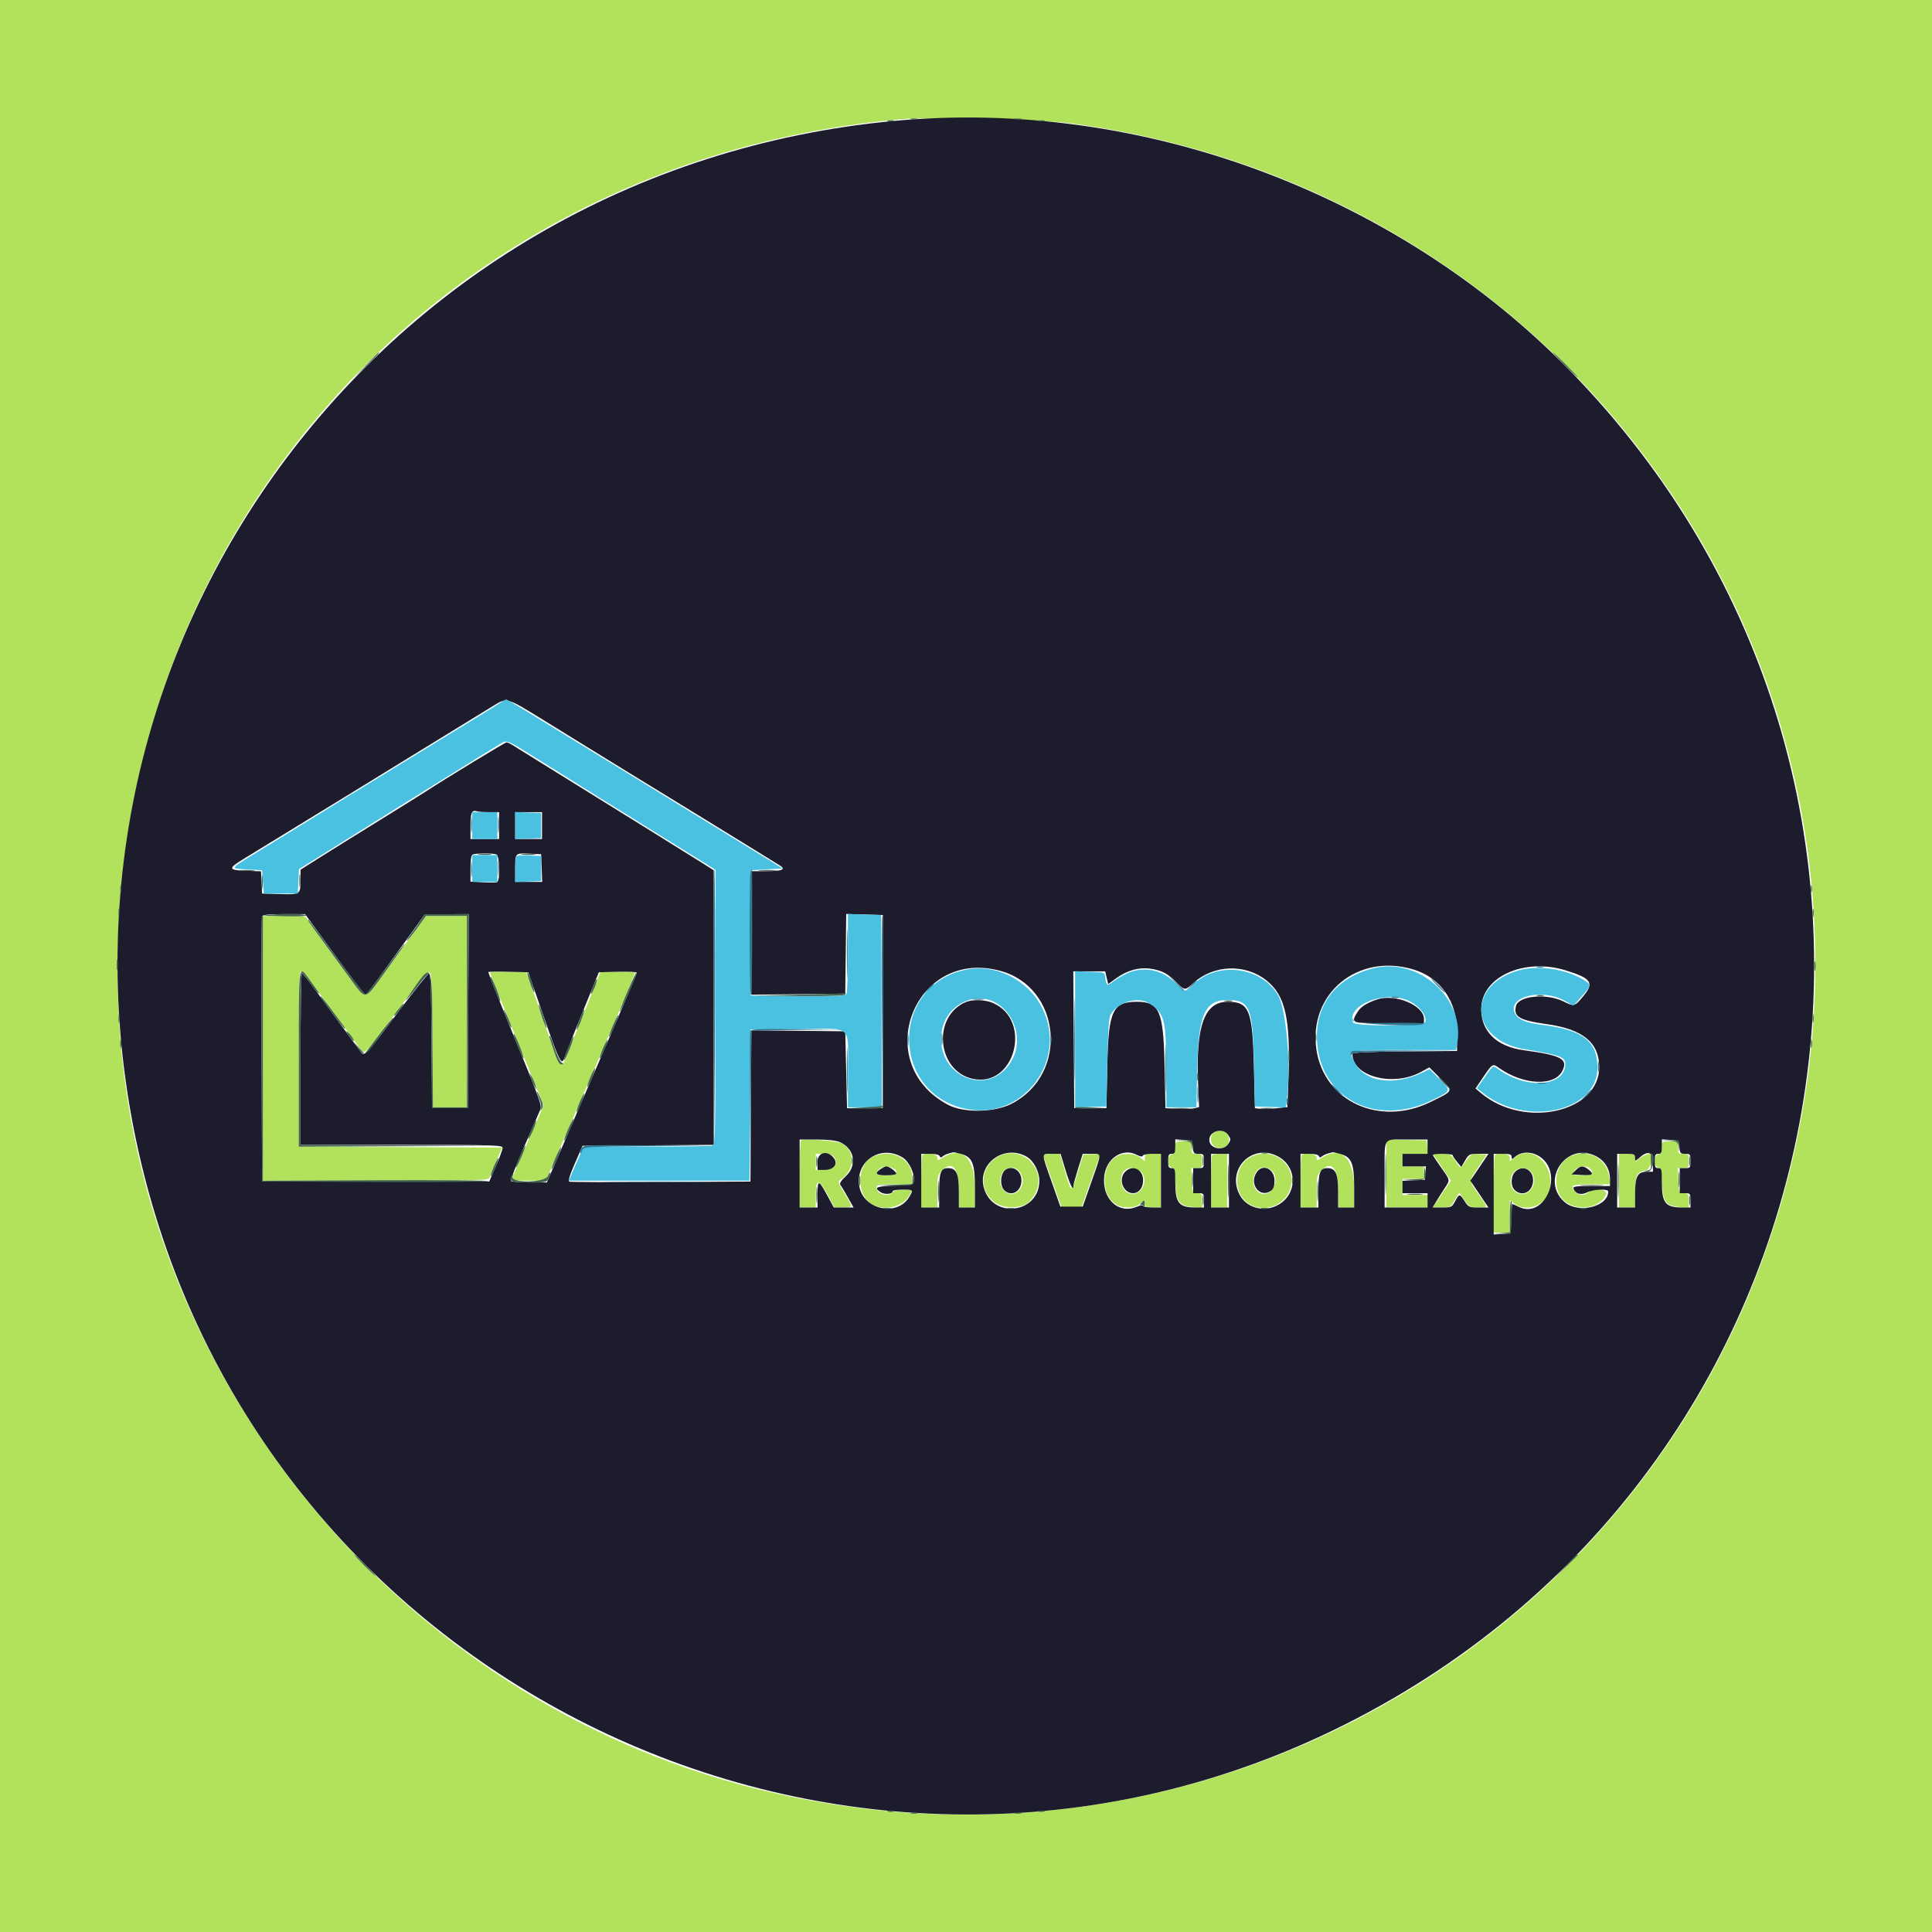 <svg xmlns="http://www.w3.org/2000/svg" xmlns:xlink="http://www.w3.org/1999/xlink" id="svg" width="400" height="400" viewBox="0, 0, 400,400"><g id="svgg"><path id="path0" d="M0.000 200.000 L 0.000 400.000 200.000 400.000 L 400.000 400.000 400.000 200.000 L 400.000 0.000 200.000 0.000 L 0.000 0.000 0.000 200.000 M221.481 25.517 C 327.310 39.350,396.646 141.123,370.202 243.814 C 345.633 339.223,247.853 395.533,152.407 369.240 C 79.987 349.289,27.291 282.777,24.485 207.778 C 20.899 111.949,90.824 33.006,186.667 24.679 C 192.287 24.191,215.635 24.753,221.481 25.517 M54.444 217.037 L 54.444 244.444 77.812 244.444 C 99.755 244.444,101.191 244.405,101.353 243.796 C 101.447 243.440,102.076 241.898,102.751 240.370 L 103.977 237.593 82.914 237.497 L 61.852 237.401 61.852 219.256 C 61.852 204.620,61.945 201.111,62.333 201.111 C 62.598 201.111,64.556 203.481,66.685 206.379 C 68.814 209.276,71.172 212.484,71.924 213.508 C 72.677 214.532,73.753 215.998,74.315 216.766 C 75.574 218.484,74.849 219.173,82.400 209.074 C 85.884 204.414,88.462 201.296,88.830 201.296 C 89.390 201.296,89.453 202.541,89.541 215.278 L 89.639 229.259 93.153 229.259 L 96.667 229.259 96.667 209.444 L 96.667 189.630 92.449 189.630 L 88.231 189.630 84.750 194.352 C 82.835 196.949,80.108 200.696,78.690 202.679 C 75.642 206.941,75.645 206.940,72.984 203.273 C 71.852 201.714,69.426 198.389,67.593 195.886 C 65.759 193.382,64.046 190.950,63.784 190.481 C 63.330 189.667,63.118 189.630,58.877 189.630 L 54.444 189.630 54.444 217.037 M101.481 201.342 C 101.481 201.483,102.337 203.697,103.383 206.262 C 104.428 208.827,105.580 211.676,105.941 212.593 C 106.687 214.480,108.373 218.627,110.867 224.703 L 112.569 228.851 111.626 231.000 C 111.107 232.181,110.213 234.231,109.639 235.556 C 109.065 236.880,107.994 239.317,107.260 240.973 C 106.526 242.628,105.926 244.086,105.926 244.213 C 105.926 244.340,107.519 244.444,109.465 244.444 L 113.005 244.444 113.764 242.685 C 114.182 241.718,115.089 239.634,115.780 238.056 C 116.472 236.477,117.629 233.810,118.353 232.130 C 120.342 227.511,121.293 225.324,122.899 221.667 C 125.976 214.662,131.481 201.642,131.481 201.369 C 131.481 201.213,129.866 201.132,127.892 201.190 L 124.302 201.296 123.493 203.333 C 122.661 205.429,117.135 219.080,116.784 219.907 C 116.234 221.205,115.499 219.911,113.527 214.167 C 112.355 210.755,110.845 206.463,110.171 204.630 L 108.946 201.296 105.214 201.191 C 103.161 201.133,101.481 201.201,101.481 201.342 M251.389 234.474 C 250.364 235.071,250.539 236.961,251.667 237.475 C 253.083 238.120,254.444 237.371,254.444 235.947 C 254.444 234.359,252.881 233.605,251.389 234.474 M165.833 236.130 C 165.681 236.289,165.556 239.475,165.556 243.210 L 165.556 250.000 167.222 250.000 L 168.889 250.000 168.889 247.407 C 168.889 243.983,169.537 243.982,171.382 247.401 L 172.778 249.987 174.537 249.994 C 176.660 250.001,176.657 250.040,174.828 247.037 C 173.525 244.898,173.430 244.588,173.974 244.259 C 177.030 242.410,177.156 238.060,174.194 236.701 C 172.999 236.153,166.253 235.692,165.833 236.130 M287.037 242.951 L 287.037 250.000 291.296 250.000 L 295.556 250.000 295.556 248.704 L 295.556 247.407 292.963 247.407 L 290.370 247.407 290.370 245.741 L 290.370 244.074 292.593 244.074 L 294.815 244.074 294.815 242.778 L 294.815 241.481 292.593 241.481 L 290.370 241.481 290.370 240.185 L 290.370 238.889 292.985 238.889 L 295.600 238.889 295.485 237.500 L 295.370 236.111 291.204 236.006 L 287.037 235.902 287.037 242.951 M243.333 237.549 C 243.333 238.491,243.149 238.851,242.593 238.996 C 241.566 239.265,241.537 241.468,242.556 241.735 C 243.163 241.894,243.278 242.346,243.389 245.023 C 243.548 248.846,244.133 249.637,247.006 249.913 L 248.889 250.094 248.889 248.590 C 248.889 247.225,248.795 247.075,247.870 246.969 C 246.884 246.856,246.848 246.773,246.742 244.352 L 246.633 241.852 247.761 241.852 C 248.830 241.852,248.889 241.774,248.889 240.370 C 248.889 238.971,248.827 238.889,247.778 238.889 C 246.755 238.889,246.667 238.786,246.667 237.593 C 246.667 236.303,246.658 236.296,245.000 236.296 C 243.353 236.296,243.333 236.311,243.333 237.549 M344.074 237.549 C 344.074 238.491,343.890 238.851,343.333 238.996 C 342.307 239.265,342.278 241.468,343.297 241.735 C 343.904 241.894,344.019 242.346,344.130 245.023 C 344.289 248.846,344.874 249.637,347.747 249.913 L 349.630 250.094 349.630 248.590 C 349.630 247.225,349.536 247.075,348.611 246.969 C 347.625 246.856,347.589 246.773,347.483 244.352 L 347.374 241.852 348.502 241.852 C 349.571 241.852,349.630 241.774,349.630 240.370 C 349.630 238.971,349.568 238.889,348.519 238.889 C 347.496 238.889,347.407 238.786,347.407 237.593 C 347.407 236.303,347.399 236.296,345.741 236.296 C 344.094 236.296,344.074 236.311,344.074 237.549 M172.574 239.422 C 173.704 240.783,172.908 242.030,170.833 242.149 L 168.889 242.261 168.889 240.575 L 168.889 238.889 170.510 238.889 C 171.469 238.889,172.312 239.107,172.574 239.422 M180.841 239.438 C 177.265 240.993,177.176 247.601,180.706 249.426 C 183.313 250.774,187.108 249.777,188.325 247.424 L 188.908 246.296 187.092 246.296 C 185.929 246.296,185.110 246.496,184.815 246.852 C 183.920 247.930,181.481 247.243,181.481 245.913 C 181.481 245.238,181.751 245.185,185.185 245.185 L 188.889 245.185 188.889 243.870 C 188.889 239.994,184.774 237.728,180.841 239.438 M190.988 239.136 C 190.852 239.272,190.741 241.772,190.741 244.691 L 190.741 250.000 192.407 250.000 L 194.074 250.000 194.074 246.650 C 194.074 243.587,194.152 243.222,194.983 242.391 C 197.178 240.196,198.519 241.747,198.519 246.481 L 198.519 250.000 200.185 250.000 L 201.852 250.000 201.851 246.204 C 201.850 239.800,199.254 237.201,195.278 239.626 C 194.078 240.357,194.074 240.357,194.074 239.624 C 194.074 238.885,191.626 238.498,190.988 239.136 M206.386 239.628 C 201.693 242.488,203.355 249.555,208.801 249.904 C 211.632 250.086,213.238 249.260,214.352 247.051 C 216.938 241.922,211.276 236.646,206.386 239.628 M216.016 239.352 C 216.110 239.606,217.002 242.106,217.999 244.907 L 219.811 250.000 221.852 250.000 L 223.892 250.000 225.705 244.907 C 226.702 242.106,227.598 239.596,227.696 239.330 C 227.831 238.962,227.435 238.872,226.070 238.959 L 224.267 239.074 223.174 242.685 C 221.828 247.133,221.830 247.133,220.519 242.593 L 219.449 238.889 217.648 238.889 C 216.363 238.889,215.895 239.022,216.016 239.352 M231.064 239.512 C 227.898 241.478,227.935 247.510,231.126 249.394 C 232.568 250.246,234.868 250.171,236.061 249.232 L 237.037 248.465 237.037 249.232 C 237.037 249.895,237.264 250.000,238.704 250.000 L 240.370 250.000 240.370 244.444 L 240.370 238.889 238.704 238.889 C 237.264 238.889,237.037 238.994,237.037 239.657 L 237.037 240.424 236.061 239.657 C 234.869 238.719,232.455 238.649,231.064 239.512 M250.988 239.136 C 250.852 239.272,250.741 241.772,250.741 244.691 L 250.741 250.000 252.407 250.000 L 254.074 250.000 254.074 244.444 L 254.074 238.889 252.654 238.889 C 251.873 238.889,251.123 239.000,250.988 239.136 M258.883 239.579 C 255.359 241.463,255.209 247.189,258.629 249.274 C 262.383 251.563,267.405 248.800,267.405 244.444 C 267.405 240.135,262.781 237.495,258.883 239.579 M269.506 239.136 C 269.370 239.272,269.259 241.772,269.259 244.691 L 269.259 250.000 270.926 250.000 L 272.593 250.000 272.593 246.650 C 272.593 243.587,272.670 243.222,273.502 242.391 C 275.696 240.196,277.037 241.747,277.037 246.481 L 277.037 250.000 278.704 250.000 L 280.370 250.000 280.370 246.204 C 280.369 239.800,277.772 237.201,273.796 239.626 C 272.596 240.357,272.593 240.357,272.593 239.624 C 272.593 238.885,270.144 238.498,269.506 239.136 M298.519 241.667 L 300.393 244.444 298.519 247.222 L 296.644 250.000 298.470 250.000 C 300.221 250.000,300.333 249.937,301.212 248.448 L 302.129 246.896 303.194 248.434 C 304.187 249.867,304.379 249.973,306.019 249.986 C 308.159 250.003,308.156 250.107,306.111 247.242 C 304.074 244.387,304.074 244.602,306.117 241.562 L 307.789 239.074 306.215 238.956 C 304.588 238.834,304.599 238.826,302.950 241.144 C 302.385 241.938,302.374 241.933,301.370 240.416 C 300.410 238.964,300.268 238.889,298.502 238.889 L 296.644 238.889 298.519 241.667 M309.506 239.136 C 309.370 239.272,309.259 242.938,309.259 247.284 L 309.259 255.185 310.926 255.185 L 312.593 255.185 312.593 251.825 L 312.593 248.465 313.568 249.232 C 315.525 250.771,319.046 249.953,320.253 247.679 C 322.950 242.595,317.757 236.362,313.568 239.657 L 312.593 240.424 312.593 239.657 C 312.593 238.888,310.164 238.478,309.506 239.136 M324.838 239.566 C 322.396 240.875,321.451 244.685,322.899 247.385 C 324.749 250.834,330.758 250.841,332.485 247.396 C 333.062 246.243,330.084 245.771,328.913 246.830 C 328.061 247.601,326.919 247.560,326.169 246.730 C 324.947 245.381,325.368 245.185,329.492 245.185 L 333.428 245.185 333.177 243.611 C 332.540 239.624,328.439 237.634,324.838 239.566 M335.185 244.444 L 335.185 250.000 336.852 250.000 L 338.519 250.000 338.519 247.013 C 338.519 243.453,338.849 242.703,340.560 242.382 C 341.842 242.142,342.683 238.889,341.463 238.889 C 340.806 238.889,338.967 239.957,338.766 240.455 C 338.662 240.714,338.564 240.468,338.548 239.907 C 338.520 238.952,338.416 238.889,336.852 238.889 L 335.185 238.889 335.185 244.444 M184.839 241.865 C 186.302 242.648,185.686 243.333,183.519 243.333 C 181.402 243.333,181.077 243.050,182.063 242.063 C 182.735 241.392,183.811 241.315,184.839 241.865 M211.430 243.136 C 212.574 245.463,210.313 248.183,208.319 246.877 C 206.608 245.756,206.706 242.871,208.486 241.984 C 209.647 241.405,210.801 241.856,211.430 243.136 M263.519 242.593 C 264.446 243.618,264.119 245.866,262.913 246.763 C 260.942 248.228,258.791 245.897,259.702 243.284 C 260.323 241.504,262.222 241.160,263.519 242.593 M329.185 241.926 C 330.160 242.901,329.670 243.333,327.593 243.333 C 325.394 243.333,325.229 243.197,326.169 242.159 C 326.865 241.390,328.521 241.262,329.185 241.926 M236.613 243.099 C 237.711 245.402,235.705 247.966,233.567 246.992 C 231.882 246.224,231.570 243.126,233.079 242.133 C 234.100 241.461,236.091 242.005,236.613 243.099 M316.801 242.410 C 318.793 244.401,316.858 248.025,314.319 247.060 C 311.768 246.090,312.473 241.852,315.185 241.852 C 315.767 241.852,316.494 242.103,316.801 242.410 " stroke="none" fill="#b2e25b" fill-rule="evenodd"></path><path id="path1" d="M185.370 25.011 C 76.119 35.109,2.851 138.328,30.004 243.889 C 57.511 350.824,176.628 406.231,275.924 358.278 C 384.803 305.696,409.576 163.019,324.841 76.545 C 288.876 39.843,236.058 20.327,185.370 25.011 M112.880 149.304 C 116.898 151.773,121.185 154.418,122.407 155.182 C 123.630 155.945,127.213 158.150,130.370 160.081 C 141.219 166.717,152.783 173.816,156.667 176.225 C 158.806 177.551,160.936 178.867,161.401 179.149 C 162.802 179.999,161.976 180.370,158.682 180.370 L 155.556 180.370 155.556 193.154 L 155.556 205.938 165.278 205.839 L 175.000 205.741 175.100 197.487 L 175.199 189.234 178.989 189.339 L 182.778 189.444 182.778 209.444 L 182.778 229.444 179.074 229.444 L 175.370 229.444 175.185 221.481 L 175.000 213.519 165.282 213.420 L 155.564 213.321 155.467 228.975 L 155.370 244.630 136.852 244.726 C 126.667 244.779,118.133 244.746,117.887 244.652 C 117.581 244.534,117.935 243.348,119.024 240.852 L 120.606 237.222 134.192 237.125 L 147.778 237.028 147.775 208.607 L 147.771 180.185 145.645 178.836 C 144.475 178.095,139.019 174.696,133.519 171.284 C 128.019 167.871,119.769 162.749,115.185 159.901 C 110.602 157.052,106.483 154.493,106.032 154.213 C 105.580 153.933,105.055 153.704,104.863 153.704 C 104.566 153.704,92.026 161.339,88.148 163.882 C 87.435 164.349,83.019 167.101,78.333 169.998 C 73.648 172.894,68.106 176.344,66.019 177.663 L 62.222 180.063 62.217 182.161 C 62.208 185.212,62.182 185.230,57.932 185.107 L 54.259 185.000 54.149 182.700 L 54.039 180.400 51.031 180.292 C 47.267 180.158,47.162 179.824,50.281 177.923 C 53.095 176.207,64.041 169.507,71.296 165.059 C 73.944 163.435,76.817 161.675,77.679 161.146 C 78.541 160.618,80.708 159.284,82.494 158.183 C 85.428 156.374,94.966 150.522,101.667 146.419 C 105.092 144.321,104.540 144.179,112.880 149.304 M101.327 168.148 L 103.333 168.148 103.333 170.926 L 103.333 173.704 100.370 173.704 L 97.407 173.704 97.407 170.957 C 97.407 168.207,97.683 167.631,98.827 167.992 C 99.098 168.078,100.223 168.148,101.327 168.148 M112.222 170.926 L 112.222 173.704 109.444 173.704 L 106.667 173.704 106.667 170.926 L 106.667 168.148 109.444 168.148 L 112.222 168.148 112.222 170.926 M102.747 176.891 C 103.502 177.181,103.614 182.425,102.870 182.660 C 102.616 182.740,101.282 182.744,99.907 182.668 L 97.407 182.529 97.407 179.814 C 97.407 177.988,97.559 177.038,97.870 176.912 C 98.540 176.642,102.058 176.627,102.747 176.891 M112.145 179.722 L 112.253 182.593 109.460 182.593 L 106.667 182.593 106.667 179.877 C 106.667 176.566,106.624 176.611,109.614 176.744 L 112.037 176.852 112.145 179.722 M69.243 197.593 C 72.584 202.176,75.453 205.926,75.618 205.926 C 75.783 205.926,76.674 204.884,77.598 203.611 C 78.522 202.338,81.232 198.598,83.620 195.301 L 87.963 189.306 92.503 189.283 L 97.043 189.259 96.948 209.352 L 96.852 229.444 93.148 229.444 L 89.444 229.444 89.347 215.434 C 89.272 204.500,89.150 201.455,88.792 201.571 C 88.540 201.652,85.712 205.198,82.509 209.451 C 75.011 219.406,75.518 218.915,74.360 217.351 C 72.429 214.741,67.097 207.462,64.984 204.553 C 63.771 202.881,62.653 201.506,62.500 201.497 C 62.347 201.489,62.222 209.481,62.222 219.259 L 62.222 237.037 83.148 237.037 C 102.839 237.037,104.073 237.075,104.053 237.685 C 104.041 238.042,103.414 239.750,102.660 241.481 L 101.288 244.630 77.774 244.630 L 54.259 244.630 54.163 217.407 C 54.111 202.435,54.147 189.977,54.244 189.722 C 54.372 189.388,55.637 189.259,58.794 189.259 L 63.167 189.259 69.243 197.593 M292.731 200.753 C 298.310 202.476,301.667 207.341,301.667 213.704 L 301.667 217.593 290.833 217.691 C 283.269 217.759,280.000 217.912,280.000 218.196 C 280.000 222.868,288.381 225.086,294.170 221.946 L 295.932 220.990 298.244 223.293 C 300.951 225.990,301.037 225.794,296.107 228.193 C 285.635 233.289,274.223 228.077,272.573 217.445 C 270.761 205.764,281.137 197.172,292.731 200.753 M324.118 200.891 C 329.397 202.514,330.087 203.445,327.951 206.067 C 326.032 208.423,325.936 208.451,323.681 207.334 C 320.196 205.607,314.400 206.163,313.871 208.274 C 313.311 210.503,314.559 211.239,320.253 212.038 C 327.704 213.084,331.080 215.842,331.103 220.902 C 331.145 230.319,315.585 233.794,306.676 226.357 L 305.489 225.365 306.864 223.331 C 309.018 220.146,309.016 220.147,310.320 221.075 C 315.408 224.699,321.922 224.979,323.505 221.642 C 324.648 219.235,323.231 218.495,315.439 217.433 C 309.869 216.673,306.667 213.566,306.667 208.923 C 306.667 202.295,315.483 198.238,324.118 200.891 M206.867 200.938 C 219.782 204.260,221.431 222.434,209.373 228.555 C 205.843 230.346,199.531 230.445,196.327 228.759 C 180.139 220.238,189.175 196.388,206.867 200.938 M239.844 200.914 C 241.101 201.287,242.190 201.983,243.321 203.136 C 245.304 205.156,245.276 205.154,247.132 203.477 C 251.287 199.723,257.794 199.497,262.168 202.955 C 266.149 206.102,267.216 210.898,266.759 223.588 L 266.557 229.212 264.295 229.454 C 263.052 229.587,261.535 229.640,260.924 229.570 L 259.815 229.444 259.602 220.741 C 259.317 209.097,258.628 207.407,254.166 207.407 C 249.356 207.407,247.556 212.392,248.054 224.331 L 248.257 229.218 247.362 229.443 C 246.869 229.566,245.303 229.617,243.881 229.556 L 241.296 229.444 241.109 220.556 C 240.872 209.309,240.046 207.407,235.397 207.407 C 230.358 207.407,229.495 209.258,229.259 220.556 L 229.074 229.444 225.741 229.444 L 222.407 229.444 222.310 215.278 L 222.213 201.111 225.514 201.111 L 228.815 201.111 229.130 202.423 L 229.444 203.736 230.926 202.659 C 233.843 200.540,236.702 199.981,239.844 200.914 M109.893 202.778 C 116.698 222.304,116.083 221.051,117.288 217.870 C 117.732 216.699,119.420 212.491,121.040 208.519 L 123.985 201.296 127.918 201.191 C 130.082 201.133,131.852 201.221,131.852 201.385 C 131.852 201.550,130.087 205.764,127.931 210.750 C 124.443 218.814,121.270 226.164,115.104 240.463 L 113.228 244.815 109.599 244.815 C 107.603 244.815,105.881 244.671,105.772 244.495 C 105.663 244.319,106.837 241.277,108.381 237.736 C 109.925 234.194,111.423 230.757,111.709 230.097 C 112.270 228.801,112.498 229.444,104.912 210.926 C 102.759 205.671,101.111 201.481,101.111 201.261 C 101.111 201.165,102.971 201.134,105.244 201.192 L 109.377 201.296 109.893 202.778 M285.185 206.906 C 283.075 207.594,281.739 208.428,281.105 209.455 C 279.613 211.868,279.569 211.852,287.593 211.852 L 294.815 211.852 294.815 210.952 C 294.815 208.171,288.913 205.691,285.185 206.906 M200.075 207.425 C 192.981 210.272,193.887 221.662,201.342 223.344 C 210.146 225.329,213.873 211.121,205.470 207.610 C 203.962 206.980,201.403 206.893,200.075 207.425 M254.293 235.000 C 254.855 235.858,254.855 235.994,254.293 236.852 C 253.264 238.423,250.370 237.811,250.370 236.021 C 250.370 234.138,253.239 233.391,254.293 235.000 M173.808 236.430 C 176.942 237.757,177.565 241.286,175.069 243.573 C 174.119 244.445,173.766 245.010,173.992 245.304 C 174.176 245.544,174.866 246.699,175.524 247.870 L 176.721 250.000 174.679 250.000 L 172.636 250.000 171.225 247.410 C 169.467 244.181,169.259 244.181,169.259 247.407 L 169.259 250.000 167.407 250.000 L 165.556 250.000 165.556 242.963 L 165.556 235.926 169.086 235.926 C 171.235 235.926,173.083 236.123,173.808 236.430 M246.967 237.500 C 247.071 238.764,247.180 238.889,248.171 238.889 C 249.194 238.889,249.259 238.978,249.259 240.370 C 249.259 241.770,249.198 241.852,248.148 241.852 L 247.037 241.852 247.037 244.444 L 247.037 247.037 248.148 247.037 C 249.198 247.037,249.259 247.119,249.259 248.519 L 249.259 250.000 247.574 250.000 C 244.071 250.000,243.333 249.093,243.333 244.785 C 243.333 242.099,243.271 241.852,242.593 241.852 C 241.975 241.852,241.852 241.605,241.852 240.370 C 241.852 239.136,241.975 238.889,242.593 238.889 C 243.212 238.889,243.333 238.642,243.333 237.387 L 243.333 235.885 245.093 235.998 C 246.835 236.110,246.853 236.125,246.967 237.500 M295.556 237.407 L 295.556 238.889 292.963 238.889 L 290.370 238.889 290.370 240.185 L 290.370 241.481 292.800 241.481 L 295.230 241.481 295.115 242.870 L 295.000 244.259 292.685 244.370 L 290.370 244.480 290.370 245.758 L 290.370 247.037 292.963 247.037 L 295.556 247.037 295.556 248.519 L 295.556 250.000 291.111 250.000 L 286.667 250.000 286.667 243.210 C 286.667 235.175,286.183 235.926,291.358 235.926 L 295.556 235.926 295.556 237.407 M347.708 237.500 C 347.812 238.764,347.920 238.889,348.911 238.889 C 349.935 238.889,350.000 238.978,350.000 240.370 C 350.000 241.770,349.938 241.852,348.889 241.852 L 347.778 241.852 347.778 244.444 L 347.778 247.037 348.889 247.037 C 349.938 247.037,350.000 247.119,350.000 248.519 L 350.000 250.000 348.315 250.000 C 344.812 250.000,344.074 249.093,344.074 244.785 C 344.074 242.099,344.012 241.852,343.333 241.852 C 342.716 241.852,342.593 241.605,342.593 240.370 C 342.593 239.136,342.716 238.889,343.333 238.889 C 343.952 238.889,344.074 238.642,344.074 237.387 L 344.074 235.885 345.833 235.998 C 347.576 236.110,347.594 236.125,347.708 237.500 M186.902 239.661 C 188.210 240.469,189.410 242.993,189.199 244.489 C 189.078 245.344,188.959 245.374,185.278 245.476 C 181.410 245.583,180.827 245.851,182.323 246.831 C 183.165 247.382,184.815 247.245,184.815 246.623 C 184.815 246.444,185.731 246.296,186.852 246.296 C 189.129 246.296,189.141 246.310,188.249 247.821 C 185.825 251.925,178.833 250.507,177.936 245.730 C 176.948 240.460,182.316 236.826,186.902 239.661 M199.001 238.914 C 201.312 239.556,201.849 240.859,201.850 245.833 L 201.852 250.000 200.185 250.000 L 198.519 250.000 198.519 246.749 C 198.519 242.968,198.010 241.852,196.288 241.852 C 194.778 241.852,194.444 242.719,194.444 246.642 L 194.444 250.000 192.593 250.000 L 190.741 250.000 190.741 244.444 L 190.741 238.889 192.562 238.889 C 193.689 238.889,194.442 239.065,194.539 239.352 C 194.657 239.702,194.821 239.712,195.218 239.392 C 195.658 239.036,196.202 238.830,197.407 238.564 C 197.509 238.541,198.226 238.699,199.001 238.914 M212.616 239.517 C 214.034 240.355,215.185 242.563,215.185 244.444 C 215.185 251.265,205.468 252.477,203.691 245.878 C 202.336 240.847,208.015 236.800,212.616 239.517 M235.363 239.099 C 236.075 239.470,236.513 239.535,236.598 239.281 C 236.670 239.066,237.548 238.889,238.549 238.889 L 240.370 238.889 240.370 244.444 L 240.370 250.000 238.519 250.000 C 237.500 250.000,236.667 249.842,236.667 249.649 C 236.667 249.455,236.056 249.552,235.310 249.864 C 231.584 251.421,228.166 248.243,228.609 243.633 C 228.973 239.848,232.394 237.551,235.363 239.099 M264.459 239.352 C 268.712 241.497,268.704 247.370,264.444 249.561 C 261.557 251.046,258.021 250.036,256.631 247.330 C 253.922 242.053,259.183 236.691,264.459 239.352 M277.519 238.914 C 279.831 239.556,280.367 240.859,280.369 245.833 L 280.370 250.000 278.704 250.000 L 277.037 250.000 277.037 246.749 C 277.037 242.968,276.529 241.852,274.807 241.852 C 273.297 241.852,272.963 242.719,272.963 246.642 L 272.963 250.000 271.111 250.000 L 269.259 250.000 269.259 244.444 L 269.259 238.889 271.080 238.889 C 272.207 238.889,272.961 239.065,273.057 239.352 C 273.175 239.702,273.340 239.712,273.736 239.392 C 274.176 239.036,274.721 238.830,275.926 238.564 C 276.028 238.541,276.745 238.699,277.519 238.914 M318.761 239.448 C 323.935 242.838,319.863 252.573,314.408 249.852 C 313.754 249.526,313.169 249.259,313.106 249.259 C 313.044 249.259,312.945 250.634,312.885 252.315 L 312.778 255.370 311.019 255.483 L 309.259 255.596 309.259 247.243 L 309.259 238.889 311.111 238.889 C 312.587 238.889,312.963 239.013,312.963 239.502 C 312.963 240.054,313.027 240.059,313.611 239.550 C 314.962 238.373,317.057 238.332,318.761 239.448 M330.384 239.352 C 332.281 240.308,333.332 242.024,333.333 244.167 L 333.333 245.556 329.456 245.556 C 326.130 245.556,325.610 245.636,325.796 246.121 C 326.207 247.191,327.339 247.496,328.589 246.872 C 329.916 246.210,332.963 246.092,332.963 246.702 C 332.963 249.855,326.740 251.343,323.917 248.864 C 318.804 244.374,324.303 236.285,330.384 239.352 M342.222 240.763 L 342.222 242.593 340.947 242.593 C 339.059 242.593,338.519 243.600,338.519 247.119 L 338.519 250.000 336.667 250.000 L 334.815 250.000 334.815 244.444 L 334.815 238.889 336.667 238.889 C 338.316 238.889,338.519 238.976,338.519 239.687 C 338.519 240.427,338.566 240.442,339.174 239.892 C 341.174 238.082,342.222 238.381,342.222 240.763 M169.259 240.556 L 169.259 242.222 170.667 242.222 C 172.814 242.222,173.704 240.794,172.381 239.471 C 171.015 238.105,169.259 238.715,169.259 240.556 M220.566 242.130 C 221.488 245.177,222.222 246.711,222.222 245.591 C 222.222 245.326,222.659 243.709,223.192 241.999 L 224.161 238.889 225.970 238.889 C 228.165 238.889,228.164 238.460,225.972 244.686 L 224.166 249.815 221.852 249.815 L 219.538 249.815 217.732 244.686 C 215.538 238.457,215.536 238.889,217.755 238.889 L 219.585 238.889 220.566 242.130 M254.444 244.444 L 254.444 250.000 252.593 250.000 L 250.741 250.000 250.741 244.444 L 250.741 238.889 252.593 238.889 L 254.444 238.889 254.444 244.444 M300.754 239.167 C 300.761 239.319,301.166 239.932,301.654 240.529 L 302.540 241.613 303.344 240.251 C 304.113 238.948,304.234 238.889,306.159 238.889 L 308.171 238.889 306.296 241.667 L 304.422 244.444 306.296 247.222 L 308.171 250.000 306.126 250.000 C 304.197 250.000,304.033 249.927,303.244 248.708 C 302.207 247.107,302.130 247.107,301.270 248.704 C 300.606 249.937,300.476 250.000,298.589 250.000 L 296.606 250.000 297.446 248.611 C 297.908 247.847,298.672 246.642,299.143 245.933 C 300.249 244.268,300.276 244.409,298.333 241.686 C 297.417 240.401,296.667 239.247,296.667 239.120 C 296.667 238.787,300.738 238.834,300.754 239.167 M182.305 242.058 C 180.993 242.977,181.333 243.333,183.519 243.333 C 184.639 243.333,185.556 243.176,185.556 242.984 C 185.556 242.570,184.079 241.481,183.519 241.481 C 183.304 241.481,182.757 241.741,182.305 242.058 M326.204 242.315 L 325.370 243.148 327.356 243.262 C 329.730 243.397,330.111 243.139,328.940 242.190 C 327.805 241.270,327.222 241.296,326.204 242.315 M208.264 242.143 C 207.038 242.923,206.925 245.650,208.081 246.574 C 209.598 247.787,211.481 246.571,211.481 244.380 C 211.481 242.437,209.723 241.215,208.264 242.143 M232.963 242.593 C 231.457 244.099,232.521 247.037,234.572 247.037 C 235.785 247.037,236.667 245.919,236.667 244.380 C 236.667 242.097,234.503 241.053,232.963 242.593 M260.206 242.675 C 258.492 245.123,260.859 248.201,263.162 246.517 C 263.666 246.148,263.872 245.548,263.872 244.444 C 263.872 242.016,261.478 240.860,260.206 242.675 M313.704 242.593 C 312.758 243.538,312.724 245.595,313.640 246.424 C 315.257 247.887,317.407 246.700,317.407 244.344 C 317.407 242.133,315.205 241.091,313.704 242.593 " stroke="none" fill="#1c1c2c" fill-rule="evenodd"></path><path id="path2" d="M103.879 145.323 C 103.477 145.603,100.981 147.156,98.333 148.773 C 95.685 150.391,90.435 153.604,86.667 155.913 C 82.898 158.222,76.148 162.358,71.667 165.103 C 67.185 167.849,62.931 170.468,62.213 170.923 C 61.495 171.379,58.245 173.376,54.991 175.362 C 47.136 180.155,47.446 179.780,51.143 180.000 L 54.259 180.185 54.444 182.593 L 54.630 185.000 58.148 185.000 L 61.667 185.000 61.777 182.478 L 61.887 179.956 64.682 178.219 C 66.220 177.263,68.171 176.045,69.017 175.511 C 76.483 170.805,103.324 154.105,104.028 153.728 C 104.953 153.233,105.539 153.498,110.525 156.663 C 112.375 157.837,118.306 161.540,123.704 164.892 C 129.102 168.245,136.810 173.036,140.833 175.539 L 148.148 180.091 148.148 208.524 C 148.148 234.110,148.089 236.980,147.562 237.183 C 147.240 237.306,141.096 237.407,133.909 237.407 L 120.842 237.407 119.872 239.569 C 119.338 240.758,118.646 242.342,118.335 243.088 L 117.768 244.444 136.472 244.444 L 155.177 244.444 155.274 228.796 L 155.370 213.148 165.000 213.049 C 176.787 212.928,175.556 211.914,175.556 221.737 L 175.556 229.259 179.077 229.259 L 182.599 229.259 182.503 209.352 L 182.407 189.444 178.981 189.338 L 175.556 189.231 175.550 197.301 C 175.547 201.739,175.410 205.582,175.246 205.840 C 175.016 206.203,172.744 206.287,165.159 206.210 L 155.370 206.111 155.370 193.148 L 155.370 180.185 158.700 180.000 L 162.029 179.815 160.181 178.657 C 159.165 178.020,155.250 175.619,151.481 173.321 C 147.713 171.023,144.046 168.774,143.333 168.322 C 142.620 167.871,138.287 165.205,133.704 162.397 C 129.120 159.590,121.787 155.094,117.407 152.407 C 106.268 145.572,105.010 144.815,104.797 144.815 C 104.694 144.815,104.281 145.044,103.879 145.323 M97.778 170.926 L 97.778 173.704 100.370 173.704 L 102.963 173.704 102.963 170.926 L 102.963 168.148 100.370 168.148 L 97.778 168.148 97.778 170.926 M106.667 170.926 L 106.667 173.736 109.352 173.627 L 112.037 173.519 112.037 170.926 L 112.037 168.333 109.352 168.225 L 106.667 168.116 106.667 170.926 M97.778 179.815 L 97.778 182.593 100.370 182.593 L 102.963 182.593 102.963 179.815 L 102.963 177.037 100.370 177.037 L 97.778 177.037 97.778 179.815 M106.929 177.269 C 106.785 177.413,106.667 178.677,106.667 180.078 L 106.667 182.625 109.352 182.516 L 112.037 182.407 112.037 179.815 L 112.037 177.222 109.614 177.114 C 108.281 177.055,107.073 177.125,106.929 177.269 M284.259 200.492 C 276.434 202.501,272.146 208.218,272.697 215.907 C 273.533 227.577,285.094 233.353,296.481 227.791 C 300.546 225.806,300.505 225.915,298.087 223.480 L 295.989 221.367 294.669 221.994 C 288.481 224.930,282.577 224.070,280.442 219.922 C 279.112 217.337,278.825 217.407,290.746 217.407 L 301.448 217.407 301.692 216.106 C 303.442 206.779,293.712 198.064,284.259 200.492 M200.000 200.758 C 183.957 204.070,184.428 226.951,200.595 229.687 C 212.107 231.636,221.048 219.369,215.823 208.797 C 212.899 202.880,206.202 199.478,200.000 200.758 M314.444 200.906 C 303.492 203.989,304.331 215.363,315.649 217.226 C 323.055 218.445,324.074 218.821,324.074 220.333 C 324.074 224.930,316.168 225.610,310.408 221.508 C 309.011 220.514,309.234 220.402,307.397 223.021 L 305.798 225.301 306.880 226.180 C 315.811 233.428,330.741 230.211,330.741 221.037 C 330.741 215.607,327.669 213.207,319.444 212.213 C 315.748 211.766,314.064 211.004,313.552 209.546 C 312.381 206.217,319.394 204.643,323.959 207.209 L 325.741 208.211 327.505 206.251 C 329.530 204.002,329.533 203.815,327.564 202.684 C 323.849 200.550,318.353 199.805,314.444 200.906 M233.415 201.497 C 232.543 201.884,231.254 202.641,230.549 203.178 C 229.193 204.213,229.043 204.130,228.814 202.222 C 228.708 201.328,228.598 201.293,225.648 201.189 L 222.593 201.081 222.593 215.185 L 222.593 229.288 225.833 229.181 L 229.074 229.074 229.259 220.000 C 229.388 213.672,229.586 210.678,229.912 210.108 C 231.473 207.379,235.729 206.201,238.114 207.837 C 241.140 209.914,241.443 211.158,241.465 221.574 L 241.481 229.259 244.593 229.259 L 247.705 229.259 247.875 221.204 C 248.110 210.085,249.459 207.037,254.146 207.037 C 258.738 207.037,259.380 208.578,259.626 220.185 L 259.815 229.074 263.003 229.180 L 266.192 229.287 266.429 227.555 C 267.334 220.953,266.329 208.978,264.626 206.072 C 261.068 200.001,251.726 198.931,246.875 204.040 C 245.476 205.513,245.256 205.488,243.501 203.660 C 240.745 200.787,236.879 199.958,233.415 201.497 M291.878 207.315 C 294.012 208.396,295.526 210.429,295.075 211.606 C 294.744 212.469,280.473 212.551,280.144 211.693 C 278.721 207.986,287.061 204.875,291.878 207.315 M206.631 207.895 C 210.212 210.265,211.598 215.276,209.723 219.074 C 205.473 227.685,193.528 223.208,194.976 213.547 C 195.812 207.972,202.123 204.912,206.631 207.895 " stroke="none" fill="#4bc1e1" fill-rule="evenodd"></path><path id="path3" d="M188.611 24.700 C 188.968 24.793,189.551 24.793,189.907 24.700 C 190.264 24.607,189.972 24.530,189.259 24.530 C 188.546 24.530,188.255 24.607,188.611 24.700 M210.093 24.700 C 210.449 24.793,211.032 24.793,211.389 24.700 C 211.745 24.607,211.454 24.530,210.741 24.530 C 210.028 24.530,209.736 24.607,210.093 24.700 M183.796 25.070 C 184.153 25.163,184.736 25.163,185.093 25.070 C 185.449 24.977,185.157 24.901,184.444 24.901 C 183.731 24.901,183.440 24.977,183.796 25.070 M214.907 25.070 C 215.264 25.163,215.847 25.163,216.204 25.070 C 216.560 24.977,216.269 24.901,215.556 24.901 C 214.843 24.901,214.551 24.977,214.907 25.070 M75.731 75.648 L 73.148 78.333 75.833 75.751 C 78.327 73.352,78.688 72.963,78.416 72.963 C 78.360 72.963,77.151 74.171,75.731 75.648 M323.889 75.556 C 325.304 76.981,326.545 78.148,326.647 78.148 C 326.749 78.148,325.674 76.981,324.259 75.556 C 322.844 74.130,321.603 72.963,321.501 72.963 C 321.399 72.963,322.474 74.130,323.889 75.556 M99.167 176.935 C 99.829 177.017,100.912 177.017,101.574 176.935 C 102.236 176.852,101.694 176.785,100.370 176.785 C 99.046 176.785,98.505 176.852,99.167 176.935 M108.047 176.934 C 108.705 177.016,109.871 177.017,110.640 176.937 C 111.408 176.857,110.870 176.790,109.444 176.788 C 108.019 176.787,107.390 176.852,108.047 176.934 M49.547 180.272 C 50.418 180.350,51.751 180.349,52.510 180.269 C 53.268 180.190,52.556 180.126,50.926 180.127 C 49.296 180.128,48.676 180.193,49.547 180.272 M157.315 180.271 C 158.181 180.349,159.597 180.349,160.463 180.271 C 161.329 180.193,160.620 180.129,158.889 180.129 C 157.157 180.129,156.449 180.193,157.315 180.271 M54.193 182.593 C 54.193 183.917,54.260 184.458,54.342 183.796 C 54.424 183.134,54.424 182.051,54.342 181.389 C 54.260 180.727,54.193 181.269,54.193 182.593 M61.967 182.407 C 61.969 183.630,62.038 184.085,62.120 183.419 C 62.203 182.754,62.201 181.754,62.116 181.197 C 62.032 180.641,61.965 181.185,61.967 182.407 M24.901 184.074 C 24.901 184.787,24.977 185.079,25.070 184.722 C 25.163 184.366,25.163 183.782,25.070 183.426 C 24.977 183.069,24.901 183.361,24.901 184.074 M374.901 184.074 C 374.901 184.787,374.977 185.079,375.070 184.722 C 375.163 184.366,375.163 183.782,375.070 183.426 C 374.977 183.069,374.901 183.361,374.901 184.074 M24.530 188.889 C 24.530 189.602,24.607 189.894,24.700 189.537 C 24.793 189.181,24.793 188.597,24.700 188.241 C 24.607 187.884,24.530 188.176,24.530 188.889 M375.279 189.074 C 375.283 189.889,375.359 190.179,375.447 189.718 C 375.536 189.257,375.532 188.591,375.440 188.236 C 375.347 187.882,375.274 188.259,375.279 189.074 M54.244 189.722 C 54.147 189.977,54.111 202.435,54.163 217.407 L 54.259 244.630 77.571 244.725 C 90.393 244.778,101.010 244.694,101.164 244.540 C 101.318 244.386,90.870 244.303,77.945 244.357 L 54.444 244.455 54.444 217.021 L 54.444 189.587 59.040 189.701 C 61.567 189.764,63.557 189.690,63.462 189.537 C 63.149 189.032,54.441 189.207,54.244 189.722 M87.166 190.468 C 86.728 191.127,85.839 192.375,85.190 193.241 C 84.541 194.106,84.106 194.815,84.223 194.815 C 84.340 194.815,85.285 193.648,86.322 192.222 L 88.208 189.630 92.437 189.630 L 96.667 189.630 96.667 209.444 L 96.667 229.259 93.153 229.259 L 89.639 229.259 89.541 215.283 C 89.424 198.326,89.722 198.859,84.521 206.296 C 83.195 208.193,84.789 206.414,86.966 203.567 C 87.844 202.420,88.717 201.481,88.906 201.481 C 89.110 201.481,89.290 207.168,89.347 215.463 L 89.444 229.444 93.148 229.444 L 96.852 229.444 96.948 209.352 L 97.043 189.259 92.503 189.264 L 87.963 189.268 87.166 190.468 M63.963 190.851 C 64.126 191.116,65.759 193.381,67.593 195.885 C 69.426 198.389,71.852 201.714,72.984 203.273 C 75.669 206.973,75.616 206.982,78.959 202.312 C 80.525 200.124,82.346 197.583,83.005 196.667 C 83.664 195.750,83.984 195.199,83.715 195.442 C 83.447 195.685,81.618 198.090,79.650 200.788 C 77.682 203.485,75.905 205.748,75.701 205.816 C 75.497 205.884,72.775 202.436,69.652 198.155 C 66.529 193.873,63.904 190.370,63.820 190.370 C 63.736 190.370,63.800 190.587,63.963 190.851 M24.180 199.815 C 24.183 200.833,24.255 201.206,24.340 200.643 C 24.425 200.080,24.423 199.247,24.335 198.791 C 24.247 198.336,24.177 198.796,24.180 199.815 M375.656 200.000 C 375.656 200.917,375.729 201.292,375.817 200.833 C 375.905 200.375,375.905 199.625,375.817 199.167 C 375.729 198.708,375.656 199.083,375.656 200.000 M61.852 219.259 L 61.852 237.407 83.056 237.318 L 104.259 237.228 83.241 237.130 L 62.222 237.031 62.222 219.256 C 62.222 209.480,62.347 201.482,62.500 201.482 C 62.653 201.483,63.347 202.319,64.044 203.340 C 64.740 204.362,65.573 205.403,65.895 205.655 C 66.217 205.906,66.052 205.528,65.528 204.815 C 65.005 204.102,64.182 202.977,63.700 202.315 C 61.845 199.767,61.852 199.705,61.852 219.259 M109.670 203.279 C 110.100 204.554,110.523 205.527,110.609 205.440 C 110.816 205.233,109.651 201.765,109.222 201.314 C 109.038 201.120,109.239 202.004,109.670 203.279 M129.907 205.278 C 128.943 207.538,128.212 209.447,128.284 209.519 C 128.356 209.591,129.212 207.807,130.185 205.556 C 131.159 203.304,131.889 201.395,131.808 201.315 C 131.728 201.234,130.872 203.017,129.907 205.278 M101.659 202.870 C 101.800 203.227,102.251 204.405,102.661 205.489 C 103.070 206.572,103.480 207.384,103.571 207.293 C 103.766 207.098,101.859 202.222,101.588 202.222 C 101.486 202.222,101.518 202.514,101.659 202.870 M122.809 204.105 C 122.469 204.954,122.261 205.717,122.346 205.802 C 122.430 205.887,122.778 205.262,123.117 204.414 C 123.457 203.565,123.665 202.801,123.580 202.716 C 123.496 202.631,123.148 203.256,122.809 204.105 M165.370 205.926 L 155.741 206.130 165.256 206.213 C 171.291 206.266,174.855 206.161,175.000 205.926 C 175.126 205.722,175.177 205.593,175.114 205.639 C 175.052 205.684,170.667 205.814,165.370 205.926 M318.241 206.181 C 318.597 206.274,319.181 206.274,319.537 206.181 C 319.894 206.088,319.602 206.012,318.889 206.012 C 318.176 206.012,317.884 206.088,318.241 206.181 M66.569 206.759 C 66.769 207.014,67.879 208.514,69.036 210.093 C 70.194 211.671,71.237 212.963,71.356 212.963 C 71.475 212.963,71.409 212.755,71.209 212.500 C 71.009 212.245,69.898 210.745,68.741 209.167 C 67.584 207.588,66.540 206.296,66.422 206.296 C 66.303 206.296,66.369 206.505,66.569 206.759 M253.615 207.299 C 254.076 207.388,254.743 207.384,255.097 207.292 C 255.451 207.199,255.074 207.126,254.259 207.130 C 253.444 207.135,253.155 207.210,253.615 207.299 M82.911 208.426 C 81.737 209.844,81.314 210.502,81.742 210.245 C 82.215 209.961,83.860 207.778,83.601 207.778 C 83.517 207.778,83.207 208.069,82.911 208.426 M111.509 207.984 C 111.470 208.538,113.015 213.034,113.187 212.863 C 113.264 212.785,112.925 211.567,112.432 210.157 C 111.940 208.747,111.524 207.769,111.509 207.984 M104.307 209.258 C 104.659 210.585,105.869 213.225,105.900 212.733 C 105.914 212.504,105.507 211.421,104.994 210.325 C 104.482 209.230,104.173 208.749,104.307 209.258 M120.046 210.972 C 119.605 212.126,119.306 213.133,119.382 213.209 C 119.459 213.286,119.882 212.404,120.324 211.250 C 120.766 210.096,121.065 209.089,120.988 209.013 C 120.912 208.936,120.488 209.818,120.046 210.972 M24.538 210.926 C 24.542 211.741,24.618 212.030,24.706 211.570 C 24.795 211.109,24.792 210.442,24.699 210.088 C 24.606 209.734,24.534 210.111,24.538 210.926 M375.279 210.926 C 375.283 211.741,375.359 212.030,375.447 211.570 C 375.536 211.109,375.532 210.442,375.440 210.088 C 375.347 209.734,375.274 210.111,375.279 210.926 M126.914 212.284 C 126.371 213.541,125.987 214.629,126.059 214.701 C 126.132 214.774,126.637 213.807,127.181 212.551 C 127.725 211.296,128.110 210.209,128.035 210.134 C 127.961 210.059,127.456 211.027,126.914 212.284 M78.309 214.477 L 75.479 218.214 74.377 216.977 L 73.275 215.741 74.062 216.933 C 75.377 218.925,75.537 218.837,78.891 214.259 C 79.786 213.037,80.762 211.745,81.058 211.389 C 81.354 211.032,81.493 210.741,81.367 210.741 C 81.241 210.741,79.865 212.422,78.309 214.477 M72.169 214.352 C 72.634 215.014,73.091 215.556,73.186 215.556 C 73.507 215.556,72.639 214.203,71.979 213.673 C 71.515 213.301,71.570 213.498,72.169 214.352 M272.323 214.815 C 272.323 215.731,272.395 216.106,272.484 215.648 C 272.572 215.190,272.572 214.440,272.484 213.981 C 272.395 213.523,272.323 213.898,272.323 214.815 M106.478 214.722 C 106.621 215.079,107.080 216.249,107.498 217.322 C 107.915 218.396,108.323 219.208,108.404 219.127 C 108.587 218.944,106.658 214.074,106.402 214.074 C 106.300 214.074,106.334 214.366,106.478 214.722 M113.795 214.907 C 113.889 215.162,114.337 216.495,114.791 217.870 C 115.355 219.580,115.805 220.370,116.212 220.370 C 116.754 220.370,116.755 220.328,116.224 219.907 C 115.903 219.653,115.274 218.319,114.827 216.944 C 114.380 215.569,113.926 214.444,113.819 214.444 C 113.712 214.444,113.701 214.653,113.795 214.907 M117.622 216.881 C 117.078 218.239,116.704 219.420,116.790 219.506 C 116.875 219.591,117.390 218.551,117.934 217.193 C 118.477 215.835,118.852 214.654,118.766 214.568 C 118.680 214.483,118.165 215.523,117.622 216.881 M24.908 216.111 C 24.912 216.926,24.988 217.216,25.077 216.755 C 25.165 216.294,25.162 215.628,25.069 215.273 C 24.977 214.919,24.904 215.296,24.908 216.111 M374.908 216.111 C 374.912 216.926,374.988 217.216,375.077 216.755 C 375.165 216.294,375.162 215.628,375.069 215.273 C 374.977 214.919,374.904 215.296,374.908 216.111 M124.840 217.062 C 124.390 218.106,124.094 219.032,124.180 219.119 C 124.267 219.206,124.697 218.413,125.136 217.358 C 125.574 216.303,125.871 215.377,125.795 215.301 C 125.719 215.225,125.289 216.017,124.840 217.062 M266.781 218.704 C 266.784 219.926,266.853 220.381,266.935 219.716 C 267.018 219.050,267.016 218.050,266.931 217.493 C 266.847 216.937,266.779 217.481,266.781 218.704 M122.247 222.988 C 121.798 224.032,121.501 224.958,121.588 225.045 C 121.675 225.132,122.105 224.339,122.543 223.284 C 122.982 222.229,123.278 221.303,123.202 221.227 C 123.126 221.151,122.696 221.943,122.247 222.988 M247.864 222.963 C 247.864 223.676,247.940 223.968,248.033 223.611 C 248.126 223.255,248.126 222.671,248.033 222.315 C 247.940 221.958,247.864 222.250,247.864 222.963 M109.847 222.963 C 109.982 223.472,110.328 224.306,110.615 224.815 L 111.138 225.741 110.893 224.815 C 110.759 224.306,110.413 223.472,110.125 222.963 L 109.603 222.037 109.847 222.963 M298.889 224.259 C 299.580 224.972,300.229 225.556,300.330 225.556 C 300.432 225.556,299.950 224.972,299.259 224.259 C 298.568 223.546,297.920 222.963,297.818 222.963 C 297.716 222.963,298.198 223.546,298.889 224.259 M111.142 225.973 C 111.125 226.101,111.359 226.800,111.663 227.527 C 111.967 228.253,112.121 229.148,112.005 229.516 C 111.810 230.141,111.823 230.143,112.210 229.541 C 112.531 229.042,112.461 228.543,111.899 227.319 C 111.500 226.451,111.159 225.845,111.142 225.973 M120.025 228.173 C 119.575 229.217,119.279 230.143,119.366 230.230 C 119.453 230.317,119.882 229.524,120.321 228.469 C 120.760 227.414,121.056 226.488,120.980 226.412 C 120.904 226.336,120.474 227.128,120.025 228.173 M179.074 229.259 L 175.370 229.486 178.960 229.558 C 181.034 229.599,182.645 229.473,182.778 229.259 C 182.904 229.056,182.955 228.921,182.892 228.961 C 182.829 229.000,181.111 229.134,179.074 229.259 M222.551 229.368 C 222.714 229.529,224.248 229.611,225.960 229.550 L 229.074 229.439 225.665 229.256 C 223.790 229.156,222.389 229.206,222.551 229.368 M242.870 229.530 C 243.736 229.608,245.153 229.608,246.019 229.530 C 246.884 229.452,246.176 229.389,244.444 229.389 C 242.713 229.389,242.005 229.452,242.870 229.530 M261.019 229.527 C 261.681 229.609,262.764 229.609,263.426 229.527 C 264.088 229.445,263.546 229.378,262.222 229.378 C 260.898 229.378,260.356 229.445,261.019 229.527 M117.634 233.745 C 117.089 235.000,116.709 236.092,116.788 236.171 C 116.867 236.250,117.378 235.288,117.922 234.033 C 118.466 232.778,118.847 231.686,118.767 231.607 C 118.688 231.528,118.178 232.490,117.634 233.745 M110.049 233.753 C 109.611 234.808,109.314 235.734,109.390 235.810 C 109.466 235.886,109.896 235.094,110.346 234.049 C 110.795 233.005,111.092 232.079,111.005 231.992 C 110.918 231.905,110.488 232.698,110.049 233.753 M244.886 236.185 C 246.556 236.329,246.630 236.385,246.777 237.615 C 246.928 238.883,246.929 238.882,246.891 237.503 L 246.852 236.111 245.000 236.073 L 243.148 236.035 244.886 236.185 M345.627 236.185 C 347.297 236.329,347.371 236.385,347.518 237.615 C 347.669 238.883,347.670 238.882,347.631 237.503 L 347.593 236.111 345.741 236.073 L 343.889 236.035 345.627 236.185 M286.821 243.148 C 286.821 247.019,286.876 248.552,286.943 246.555 C 287.010 244.558,287.009 241.391,286.942 239.518 C 286.875 237.644,286.821 239.278,286.821 243.148 M107.654 239.321 C 107.112 240.578,106.728 241.666,106.800 241.738 C 106.873 241.811,107.378 240.844,107.922 239.588 C 108.466 238.333,108.850 237.246,108.776 237.171 C 108.701 237.096,108.197 238.064,107.654 239.321 M115.041 239.671 C 114.497 240.926,114.116 242.018,114.196 242.097 C 114.275 242.176,114.785 241.214,115.329 239.959 C 115.874 238.704,116.254 237.612,116.175 237.533 C 116.096 237.454,115.585 238.416,115.041 239.671 M261.204 238.774 C 261.560 238.867,262.144 238.867,262.500 238.774 C 262.856 238.681,262.565 238.604,261.852 238.604 C 261.139 238.604,260.847 238.681,261.204 238.774 M327.130 238.774 C 327.486 238.867,328.069 238.867,328.426 238.774 C 328.782 238.681,328.491 238.604,327.778 238.604 C 327.065 238.604,326.773 238.681,327.130 238.774 M341.793 240.375 C 341.908 242.001,341.841 242.177,341.052 242.327 C 340.267 242.476,340.281 242.496,341.204 242.542 C 342.211 242.592,342.851 239.322,341.944 238.760 C 341.792 238.666,341.724 239.392,341.793 240.375 M168.995 240.556 C 168.998 241.574,169.070 241.947,169.155 241.384 C 169.240 240.821,169.238 239.987,169.150 239.532 C 169.062 239.076,168.992 239.537,168.995 240.556 M248.990 240.370 C 248.990 241.287,249.062 241.662,249.150 241.204 C 249.239 240.745,249.239 239.995,249.150 239.537 C 249.062 239.079,248.990 239.454,248.990 240.370 M254.223 244.444 C 254.223 247.602,254.280 248.894,254.349 247.315 C 254.419 245.736,254.419 243.153,254.349 241.574 C 254.280 239.995,254.223 241.287,254.223 244.444 M334.964 244.444 C 334.964 247.602,335.021 248.894,335.090 247.315 C 335.160 245.736,335.160 243.153,335.090 241.574 C 335.021 239.995,334.964 241.287,334.964 244.444 M349.731 240.370 C 349.731 241.287,349.803 241.662,349.891 241.204 C 349.979 240.745,349.979 239.995,349.891 239.537 C 349.803 239.079,349.731 239.454,349.731 240.370 M176.382 240.370 C 176.382 241.083,176.458 241.375,176.552 241.019 C 176.645 240.662,176.645 240.079,176.552 239.722 C 176.458 239.366,176.382 239.657,176.382 240.370 M102.247 241.506 C 101.798 242.551,101.501 243.476,101.588 243.563 C 101.675 243.650,102.105 242.858,102.543 241.802 C 102.982 240.747,103.278 239.822,103.202 239.745 C 103.126 239.669,102.696 240.462,102.247 241.506 M294.870 242.668 L 294.815 244.039 292.500 244.170 L 290.185 244.302 292.512 244.373 C 295.058 244.451,295.363 244.211,295.083 242.346 C 294.949 241.452,294.918 241.499,294.870 242.668 M246.788 244.259 C 246.790 245.685,246.857 246.223,246.937 245.455 C 247.017 244.686,247.016 243.520,246.934 242.862 C 246.852 242.205,246.787 242.833,246.788 244.259 M347.529 244.259 C 347.531 245.685,347.598 246.223,347.678 245.455 C 347.758 244.686,347.757 243.520,347.675 242.862 C 347.593 242.205,347.527 242.833,347.529 244.259 M113.401 243.517 C 112.772 244.899,105.727 244.990,106.104 243.611 C 106.301 242.889,106.277 242.865,105.924 243.429 C 105.212 244.564,105.875 244.815,109.592 244.815 C 113.144 244.815,113.223 244.796,113.658 243.841 C 113.902 243.305,114.039 242.805,113.963 242.728 C 113.887 242.652,113.634 243.007,113.401 243.517 M177.879 244.444 C 177.879 245.361,177.951 245.736,178.039 245.278 C 178.127 244.819,178.127 244.069,178.039 243.611 C 177.951 243.153,177.879 243.528,177.879 244.444 M188.939 243.969 L 188.889 245.159 185.093 245.279 L 181.296 245.399 185.104 245.477 C 189.190 245.561,189.494 245.423,189.154 243.638 C 189.028 242.976,188.978 243.052,188.939 243.969 M194.208 246.667 C 194.208 248.602,194.270 249.394,194.346 248.426 C 194.423 247.458,194.423 245.875,194.346 244.907 C 194.270 243.940,194.208 244.731,194.208 246.667 M267.493 244.444 C 267.493 245.157,267.570 245.449,267.663 245.093 C 267.756 244.736,267.756 244.153,267.663 243.796 C 267.570 243.440,267.493 243.731,267.493 244.444 M272.726 246.667 C 272.726 248.602,272.789 249.394,272.865 248.426 C 272.941 247.458,272.941 245.875,272.865 244.907 C 272.789 243.940,272.726 244.731,272.726 246.667 M169.013 247.407 C 169.013 248.935,169.079 249.560,169.159 248.796 C 169.239 248.032,169.239 246.782,169.159 246.019 C 169.079 245.255,169.013 245.880,169.013 247.407 M327.514 245.459 C 328.692 245.533,330.526 245.532,331.588 245.458 C 332.650 245.383,331.685 245.323,329.444 245.324 C 327.204 245.325,326.335 245.386,327.514 245.459 M248.990 248.519 C 248.990 249.435,249.062 249.810,249.150 249.352 C 249.239 248.894,249.239 248.144,249.150 247.685 C 249.062 247.227,248.990 247.602,248.990 248.519 M291.574 247.307 C 292.338 247.387,293.588 247.387,294.352 247.307 C 295.116 247.227,294.491 247.162,292.963 247.162 C 291.435 247.162,290.810 247.227,291.574 247.307 M349.731 248.519 C 349.731 249.435,349.803 249.810,349.891 249.352 C 349.979 248.894,349.979 248.144,349.891 247.685 C 349.803 247.227,349.731 247.602,349.731 248.519 M236.249 249.145 C 235.969 249.490,235.935 249.655,236.172 249.513 C 236.409 249.371,236.688 249.464,236.791 249.720 C 236.894 249.976,236.992 249.810,237.008 249.352 C 237.043 248.354,236.918 248.320,236.249 249.145 M312.593 251.810 L 312.593 255.145 310.833 255.295 L 309.074 255.446 310.926 255.408 L 312.778 255.370 312.963 252.093 C 313.065 250.291,313.023 248.739,312.870 248.645 C 312.718 248.552,312.593 249.976,312.593 251.810 M182.875 250.262 C 183.335 250.351,184.002 250.347,184.356 250.254 C 184.710 250.162,184.333 250.089,183.519 250.093 C 182.704 250.098,182.414 250.173,182.875 250.262 M208.611 250.255 C 208.968 250.348,209.551 250.348,209.907 250.255 C 210.264 250.162,209.972 250.086,209.259 250.086 C 208.546 250.086,208.255 250.162,208.611 250.255 M261.204 250.255 C 261.560 250.348,262.144 250.348,262.500 250.255 C 262.856 250.162,262.565 250.086,261.852 250.086 C 261.139 250.086,260.847 250.162,261.204 250.255 M327.130 250.255 C 327.486 250.348,328.069 250.348,328.426 250.255 C 328.782 250.162,328.491 250.086,327.778 250.086 C 327.065 250.086,326.773 250.162,327.130 250.255 M75.370 324.074 C 76.580 325.296,77.653 326.296,77.755 326.296 C 77.856 326.296,76.950 325.296,75.741 324.074 C 74.531 322.852,73.458 321.852,73.357 321.852 C 73.255 321.852,74.161 322.852,75.370 324.074 M324.248 324.167 L 322.037 326.481 324.352 324.271 C 325.625 323.055,326.667 322.013,326.667 321.956 C 326.667 321.682,326.301 322.016,324.248 324.167 M183.796 375.070 C 184.153 375.163,184.736 375.163,185.093 375.070 C 185.449 374.977,185.157 374.901,184.444 374.901 C 183.731 374.901,183.440 374.977,183.796 375.070 M214.907 375.070 C 215.264 375.163,215.847 375.163,216.204 375.070 C 216.560 374.977,216.269 374.901,215.556 374.901 C 214.843 374.901,214.551 374.977,214.907 375.070 M188.611 375.440 C 188.968 375.534,189.551 375.534,189.907 375.440 C 190.264 375.347,189.972 375.271,189.259 375.271 C 188.546 375.271,188.255 375.347,188.611 375.440 M210.093 375.440 C 210.449 375.534,211.032 375.534,211.389 375.440 C 211.745 375.347,211.454 375.271,210.741 375.271 C 210.028 375.271,209.736 375.347,210.093 375.440 " stroke="none" fill="#436450" fill-rule="evenodd"></path><path id="path4" d="M97.532 170.741 C 97.532 172.269,97.597 172.894,97.677 172.130 C 97.757 171.366,97.757 170.116,97.677 169.352 C 97.597 168.588,97.532 169.213,97.532 170.741 M103.087 170.741 C 103.087 172.269,103.153 172.894,103.233 172.130 C 103.313 171.366,103.313 170.116,103.233 169.352 C 103.153 168.588,103.087 169.213,103.087 170.741 M97.532 180.000 C 97.532 181.528,97.597 182.153,97.677 181.389 C 97.757 180.625,97.757 179.375,97.677 178.611 C 97.597 177.847,97.532 178.472,97.532 180.000 M103.084 179.815 C 103.086 181.241,103.153 181.779,103.233 181.010 C 103.313 180.242,103.312 179.075,103.230 178.418 C 103.148 177.760,103.083 178.389,103.084 179.815 M147.778 208.444 L 147.963 237.222 148.058 208.725 C 148.110 193.051,148.027 180.101,147.873 179.947 C 147.719 179.793,147.676 192.617,147.778 208.444 M155.432 180.247 C 155.090 180.589,155.120 205.842,155.463 206.054 C 155.616 206.148,155.741 200.325,155.741 193.113 C 155.741 185.901,155.727 180.000,155.710 180.000 C 155.693 180.000,155.568 180.111,155.432 180.247 M175.344 197.407 C 175.344 201.991,175.397 203.866,175.462 201.574 C 175.527 199.282,175.527 195.532,175.462 193.241 C 175.397 190.949,175.344 192.824,175.344 197.407 M182.592 209.185 L 182.778 229.074 182.874 209.466 C 182.926 198.682,182.843 189.732,182.688 189.577 C 182.534 189.423,182.491 198.246,182.592 209.185 M318.241 200.255 C 318.597 200.348,319.181 200.348,319.537 200.255 C 319.894 200.162,319.602 200.086,318.889 200.086 C 318.176 200.086,317.884 200.162,318.241 200.255 M222.390 215.185 C 222.390 222.824,222.439 225.949,222.499 222.130 C 222.560 218.310,222.560 212.060,222.499 208.241 C 222.439 204.421,222.390 207.546,222.390 215.185 M243.318 203.426 C 244.853 205.061,245.185 205.355,245.185 205.077 C 245.185 205.018,244.394 204.226,243.426 203.318 L 241.667 201.667 243.318 203.426 M297.593 204.074 C 298.388 204.889,299.123 205.556,299.224 205.556 C 299.326 205.556,298.759 204.889,297.963 204.074 C 297.167 203.259,296.433 202.593,296.331 202.593 C 296.229 202.593,296.797 203.259,297.593 204.074 M246.458 204.167 L 245.370 205.370 246.574 204.283 C 247.236 203.684,247.778 203.143,247.778 203.079 C 247.778 202.793,247.472 203.045,246.458 204.167 M192.014 204.907 L 190.926 206.111 192.130 205.023 C 192.792 204.425,193.333 203.883,193.333 203.820 C 193.333 203.533,193.028 203.785,192.014 204.907 M288.241 206.552 C 288.597 206.645,289.181 206.645,289.537 206.552 C 289.894 206.458,289.602 206.382,288.889 206.382 C 288.176 206.382,287.884 206.458,288.241 206.552 M201.574 206.932 C 202.134 207.017,203.051 207.017,203.611 206.932 C 204.171 206.847,203.713 206.778,202.593 206.778 C 201.472 206.778,201.014 206.847,201.574 206.932 M280.119 211.296 C 280.198 212.072,294.122 212.692,294.863 211.953 C 295.021 211.795,291.838 211.715,287.790 211.774 C 280.985 211.873,280.416 211.831,280.236 211.218 C 280.078 210.678,280.057 210.693,280.119 211.296 M155.355 213.426 C 155.257 213.681,155.222 220.806,155.278 229.259 L 155.379 244.630 155.467 228.988 L 155.556 213.346 165.278 213.240 L 175.000 213.135 165.266 213.049 C 157.754 212.983,155.492 213.069,155.355 213.426 M187.893 215.370 C 187.895 216.593,187.964 217.048,188.046 216.382 C 188.129 215.717,188.127 214.717,188.042 214.160 C 187.958 213.603,187.890 214.148,187.893 215.370 M194.926 215.185 C 194.926 216.306,194.995 216.764,195.080 216.204 C 195.165 215.644,195.165 214.727,195.080 214.167 C 194.995 213.606,194.926 214.065,194.926 215.185 M241.269 221.296 C 241.269 225.778,241.323 227.560,241.388 225.257 C 241.453 222.954,241.453 219.288,241.387 217.109 C 241.322 214.931,241.269 216.815,241.269 221.296 M175.342 221.667 C 175.342 225.944,175.396 227.644,175.462 225.443 C 175.527 223.242,175.527 219.742,175.461 217.665 C 175.395 215.588,175.342 217.389,175.342 221.667 M217.493 215.185 C 217.493 215.898,217.570 216.190,217.663 215.833 C 217.756 215.477,217.756 214.894,217.663 214.537 C 217.570 214.181,217.493 214.472,217.493 215.185 M279.877 217.654 C 279.741 217.790,279.632 218.082,279.635 218.302 C 279.639 218.545,279.756 218.523,279.931 218.247 C 280.148 217.906,282.901 217.763,290.759 217.685 L 301.296 217.581 290.710 217.494 C 284.887 217.446,280.012 217.519,279.877 217.654 M330.847 220.926 C 330.849 221.944,330.921 222.317,331.007 221.754 C 331.092 221.191,331.089 220.358,331.001 219.902 C 330.914 219.447,330.844 219.907,330.847 220.926 M247.902 226.667 C 247.902 228.194,247.968 228.819,248.048 228.056 C 248.127 227.292,248.127 226.042,248.048 225.278 C 247.968 224.514,247.902 225.139,247.902 226.667 M318.426 224.335 C 318.884 224.424,319.634 224.424,320.093 224.335 C 320.551 224.247,320.176 224.175,319.259 224.175 C 318.343 224.175,317.968 224.247,318.426 224.335 M276.667 225.741 C 277.358 226.454,278.006 227.037,278.108 227.037 C 278.210 227.037,277.728 226.454,277.037 225.741 C 276.346 225.028,275.697 224.444,275.595 224.444 C 275.494 224.444,275.976 225.028,276.667 225.741 M328.128 226.944 L 326.852 228.333 328.241 227.057 C 329.533 225.869,329.800 225.556,329.517 225.556 C 329.455 225.556,328.830 226.181,328.128 226.944 M266.382 228.148 C 266.382 228.861,266.458 229.153,266.552 228.796 C 266.645 228.440,266.645 227.856,266.552 227.500 C 266.458 227.144,266.382 227.435,266.382 228.148 M120.353 237.809 C 120.126 238.234,120.022 238.664,120.121 238.763 C 120.221 238.863,120.412 238.601,120.545 238.181 C 120.784 237.430,121.021 237.415,134.190 237.315 L 147.593 237.213 134.180 237.125 C 120.918 237.038,120.762 237.046,120.353 237.809 M126.944 244.722 C 132.088 244.780,140.505 244.780,145.648 244.722 C 150.792 244.664,146.583 244.616,136.296 244.616 C 126.009 244.616,121.801 244.664,126.944 244.722 " stroke="none" fill="#347890" fill-rule="evenodd"></path></g></svg>